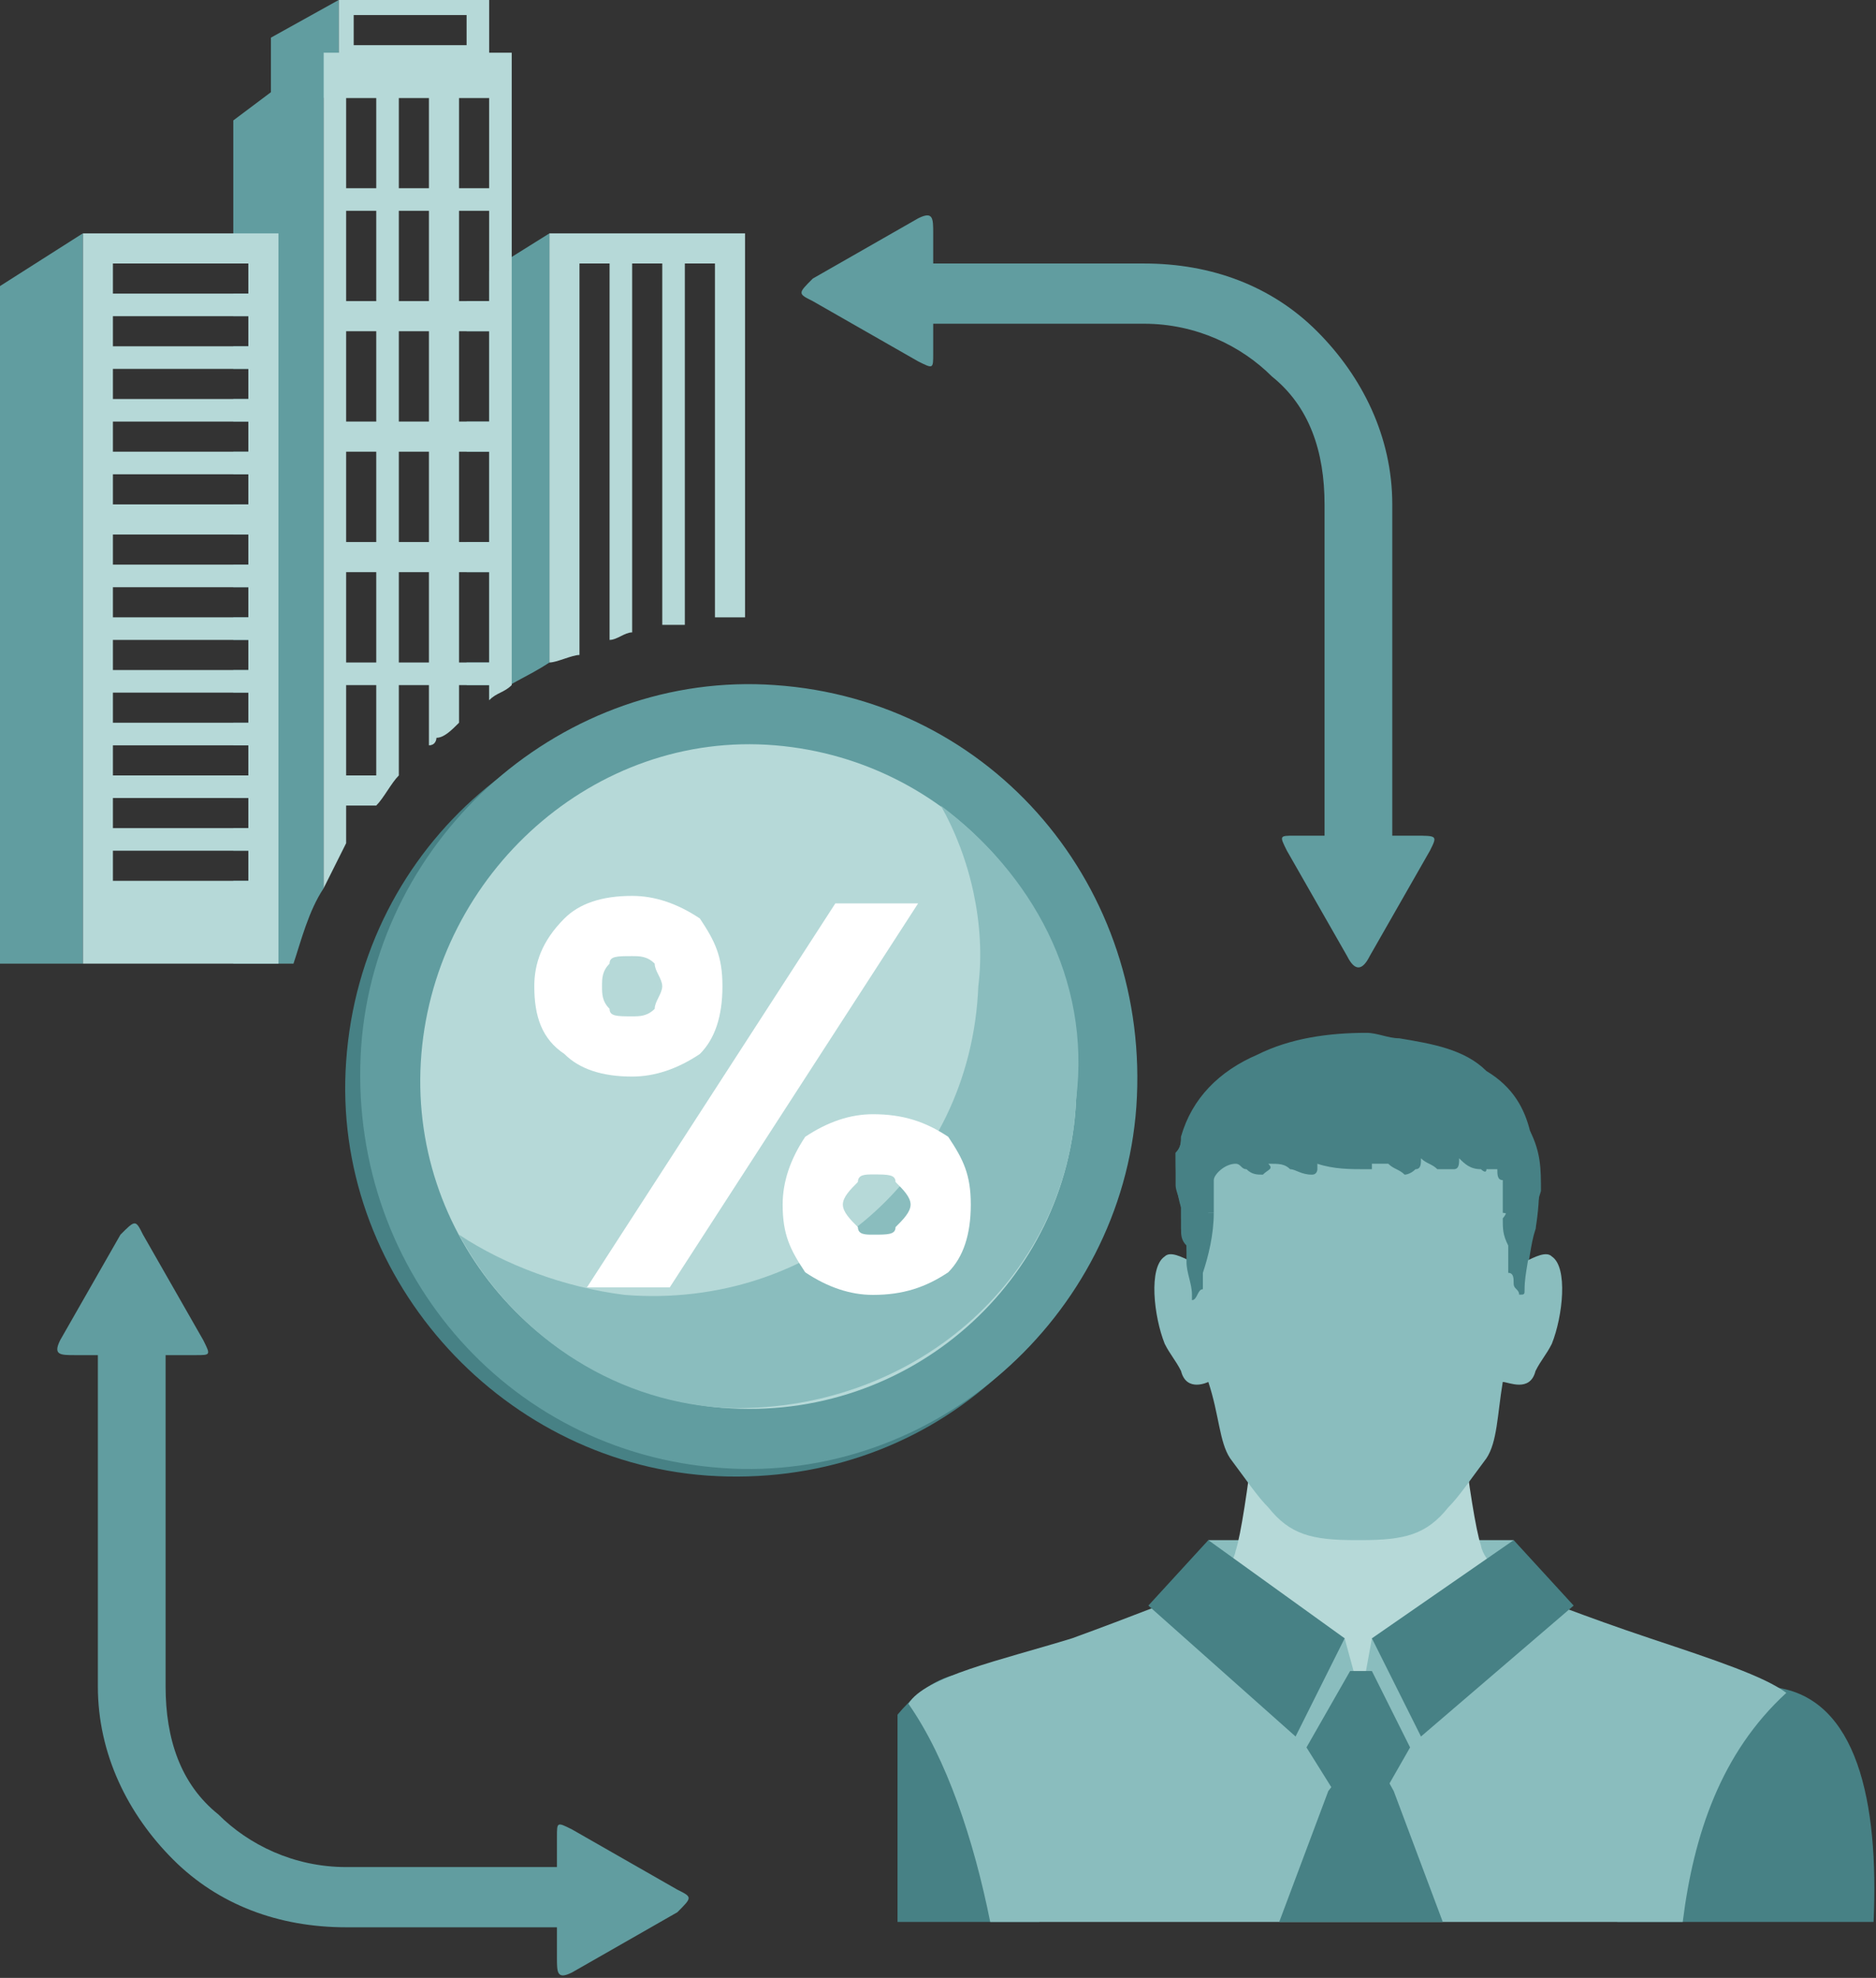 <svg width="278" height="293" viewBox="0 0 278 293" fill="none" xmlns="http://www.w3.org/2000/svg">
<rect x="0" y="0" width="278" height="293" fill="#333333" stroke="none"/>
<path fill-rule="evenodd" clip-rule="evenodd" d="M50.185 0H72.489V14.498H50.185V0ZM52.415 6.691V2.23H69.144V6.691H52.415Z" fill="#B6D9D8"/>
<path fill-rule="evenodd" clip-rule="evenodd" d="M50.186 0L40.148 5.576V14.498H50.186V0Z" fill="#619DA0"/>
<path fill-rule="evenodd" clip-rule="evenodd" d="M81.41 34.572H110.406V91.448C109.291 91.448 107.061 91.448 105.945 91.448V39.032H101.484V92.564C100.369 92.564 99.254 92.564 98.139 92.564V39.032H93.678V93.679C92.562 93.679 91.447 94.794 90.332 94.794V39.032H85.871V97.025C84.756 97.025 82.525 98.14 81.41 98.14V34.572Z" fill="#B6D9D8"/>
<path fill-rule="evenodd" clip-rule="evenodd" d="M81.415 34.572L72.493 40.148V44.609H69.147V49.07H72.493V62.452H69.147V66.913H72.493V80.296H69.147V84.757H72.493V98.14H69.147V101.486H72.493V103.716C74.724 101.486 78.069 100.37 81.415 98.14V34.572Z" fill="#619DA0"/>
<path fill-rule="evenodd" clip-rule="evenodd" d="M47.949 7.806H75.83V101.486C74.715 102.601 73.6 102.601 72.484 103.717V101.486H68.023V107.062C66.908 108.178 65.793 109.293 64.678 109.293C64.678 109.293 64.678 110.408 63.562 110.408V101.486H59.102V114.869C57.986 115.984 56.871 118.215 55.756 119.33H51.295V124.906C50.18 127.137 49.065 129.367 47.949 131.598V7.806ZM51.295 14.498H55.756V27.881H51.295V14.498ZM51.295 101.486H55.756V114.869H51.295V101.486ZM68.023 84.758H72.484V98.14H68.023V84.758ZM59.102 84.758H63.562V98.14H59.102V84.758ZM51.295 84.758H55.756V98.14H51.295V84.758ZM68.023 66.914H72.484V80.297H68.023V66.914ZM59.102 66.914H63.562V80.297H59.102V66.914ZM51.295 66.914H55.756V80.297H51.295V66.914ZM68.023 49.07H72.484V62.453H68.023V49.07ZM59.102 49.07H63.562V62.453H59.102V49.07ZM51.295 49.07H55.756V62.453H51.295V49.07ZM68.023 31.226H72.484V44.609H68.023V31.226ZM59.102 31.226H63.562V44.609H59.102V31.226ZM51.295 31.226H55.756V44.609H51.295V31.226ZM68.023 14.498H72.484V27.881H68.023V14.498ZM59.102 14.498H63.562V27.881H59.102V14.498Z" fill="#B6D9D8"/>
<path fill-rule="evenodd" clip-rule="evenodd" d="M47.952 7.806L34.569 17.843V39.033H36.8V43.494H34.569V46.84H36.8V51.301H34.569V54.646H36.8V59.107H34.569V62.453H36.8V66.914H34.569V70.26H36.8V74.721H34.569V79.181H36.8V83.642H34.569V86.988H36.8V91.449H34.569V94.795H36.8V99.256H34.569V102.601H36.8V107.062H34.569V110.408H36.8V114.869H34.569V118.215H36.8V122.676H34.569V126.021H36.8V130.482H34.569V142.75H43.491C44.606 139.404 45.722 134.943 47.952 131.598V7.806Z" fill="#619DA0"/>
<path fill-rule="evenodd" clip-rule="evenodd" d="M12.271 34.572H41.267V142.749H12.271V34.572ZM16.731 59.107V54.646H36.806V59.107H16.731ZM16.731 114.868V110.408H36.806V114.868H16.731ZM16.731 122.675V118.214H36.806V122.675H16.731ZM16.731 130.482V126.021H36.806V130.482H16.731ZM16.731 91.448V86.988H36.806V91.448H16.731ZM16.731 99.255V94.794H36.806V99.255H16.731ZM16.731 107.062V102.601H36.806V107.062H16.731ZM16.731 66.913V62.452H36.806V66.913H16.731ZM16.731 74.72V70.259H36.806V74.72H16.731ZM16.731 83.642V79.181H36.806V83.642H16.731ZM16.731 43.493V39.032H36.806V43.493H16.731ZM16.731 51.3V46.839H36.806V51.3H16.731Z" fill="#B6D9D8"/>
<path fill-rule="evenodd" clip-rule="evenodd" d="M12.268 34.572L0 42.378V142.749H12.268V34.572Z" fill="#619DA0"/>
<path d="M51.293 157.249C53.524 124.907 81.405 101.487 112.631 103.717C144.973 105.948 168.393 133.829 166.162 165.055C163.932 197.397 137.166 220.817 104.825 218.587C73.598 216.356 49.063 188.475 51.293 157.249Z" fill="#478185"/>
<path d="M53.524 155.017C55.754 123.79 83.635 99.255 114.862 101.486C147.204 103.716 170.624 131.597 168.393 163.939C166.163 195.165 138.282 219.701 107.055 217.47C74.713 215.24 51.293 187.359 53.524 155.017Z" fill="#619DA0"/>
<path d="M62.444 156.132C64.674 129.367 88.094 108.177 114.86 110.408C141.625 112.638 161.7 136.058 159.469 162.824C158.354 189.589 134.934 210.779 107.053 208.548C80.287 206.318 60.213 182.898 62.444 156.132Z" fill="#B6D9D8"/>
<path d="M139.399 119.329C143.859 127.136 146.09 137.173 144.975 146.095C143.859 173.975 120.44 194.05 92.559 191.819C83.637 190.704 74.715 187.358 68.023 182.897C75.83 197.395 90.328 207.432 107.057 208.548C134.938 209.663 158.358 189.589 159.473 162.823C161.703 144.979 152.781 129.366 139.399 119.329Z" fill="#8ABDBE"/>
<path d="M93.674 159.478C89.213 159.478 85.867 158.363 83.637 156.133C80.291 153.902 79.176 150.557 79.176 146.096C79.176 142.75 80.291 139.404 83.637 136.059C85.867 133.828 89.213 132.713 93.674 132.713C97.02 132.713 100.365 133.828 103.711 136.059C105.941 139.404 107.057 141.635 107.057 146.096C107.057 150.557 105.941 153.902 103.711 156.133C100.365 158.363 97.02 159.478 93.674 159.478ZM123.785 133.828H136.053L99.25 190.705H86.982L123.785 133.828ZM93.674 150.557C94.789 150.557 95.904 150.557 97.02 149.441C97.02 148.326 98.135 147.211 98.135 146.096C98.135 144.98 97.02 143.865 97.02 142.75C95.904 141.635 94.789 141.635 93.674 141.635C91.443 141.635 90.328 141.635 90.328 142.75C89.213 143.865 89.213 144.98 89.213 146.096C89.213 147.211 89.213 148.326 90.328 149.441C90.328 150.557 91.443 150.557 93.674 150.557ZM129.361 191.82C126.016 191.82 122.67 190.705 119.324 188.475C117.094 185.129 115.979 182.898 115.979 178.437C115.979 175.092 117.094 171.746 119.324 168.4C122.67 166.17 126.016 165.055 129.361 165.055C133.822 165.055 137.168 166.17 140.514 168.4C142.744 171.746 143.859 173.977 143.859 178.437C143.859 182.898 142.744 186.244 140.514 188.475C137.168 190.705 133.822 191.82 129.361 191.82ZM129.361 182.898C131.592 182.898 132.707 182.898 132.707 181.783C133.822 180.668 134.938 179.553 134.938 178.437C134.938 177.322 133.822 176.207 132.707 175.092C132.707 173.977 131.592 173.977 129.361 173.977C128.246 173.977 127.131 173.977 127.131 175.092C126.016 176.207 124.9 177.322 124.9 178.437C124.9 179.553 126.016 180.668 127.131 181.783C127.131 182.898 128.246 182.898 129.361 182.898Z" fill="white"/>
<path d="M138.29 39.034H169.517C179.554 39.034 188.476 42.38 195.167 49.071C201.858 55.763 206.319 64.685 206.319 74.722V123.792H209.665C213.011 123.792 213.011 123.792 211.896 126.023L207.435 133.829L202.974 141.636C201.858 143.866 200.743 143.866 199.628 141.636L195.167 133.829L190.706 126.023C189.591 123.792 189.591 123.792 191.821 123.792H196.282V74.722C196.282 66.915 194.052 60.224 188.476 55.763C184.015 51.302 177.323 47.956 169.517 47.956H138.29V52.417C138.29 54.648 138.29 54.648 136.06 53.532L128.253 49.071L120.446 44.61C118.216 43.495 118.216 43.495 120.446 41.265L128.253 36.804L136.06 32.343C138.29 31.228 138.29 32.343 138.29 34.573V39.034Z" fill="#619DA0"/>
<path d="M82.531 285.501H51.305C41.268 285.501 32.346 282.155 25.654 275.464C18.963 268.773 14.502 259.851 14.502 249.814V200.743H11.156C8.926 200.743 7.811 200.743 8.926 198.513L13.387 190.706L17.848 182.899C20.078 180.669 20.078 180.669 21.193 182.899L25.654 190.706L30.115 198.513C31.23 200.743 31.23 200.743 29 200.743H24.539V249.814C24.539 257.62 26.77 264.312 32.346 268.773C36.807 273.233 43.498 276.579 51.305 276.579H82.531V272.118C82.531 269.888 82.531 269.888 84.762 271.003L92.569 275.464L100.375 279.925C102.606 281.04 102.606 281.04 100.375 283.271L92.569 287.732L84.762 292.192C82.531 293.308 82.531 292.192 82.531 289.962V285.501Z" fill="#619DA0"/>
<path fill-rule="evenodd" clip-rule="evenodd" d="M224.308 243.501H179.058V228.148H224.308V243.501Z" fill="#8ABDBE"/>
<path fill-rule="evenodd" clip-rule="evenodd" d="M146.737 248.349C141.889 246.733 137.04 249.157 133 254.006V284.711H154.009C157.241 266.934 156.433 251.581 146.737 248.349Z" fill="#478185"/>
<path fill-rule="evenodd" clip-rule="evenodd" d="M219.461 228.956C217.844 224.108 215.42 201.483 215.42 201.483C204.916 201.483 197.643 201.483 187.139 201.483C187.139 201.483 184.715 224.916 183.099 229.764C182.29 234.613 168.554 241.885 168.554 241.885C179.866 241.885 191.179 252.39 201.684 252.39C212.996 251.582 223.501 241.077 234.005 241.077C234.005 241.077 220.269 233.805 219.461 228.956Z" fill="#B6D9D8"/>
<path fill-rule="evenodd" clip-rule="evenodd" d="M263.095 249.965C254.207 249.157 240.47 256.43 239.662 271.782C239.662 276.631 239.662 280.671 239.662 284.711H277.64C278.448 266.934 275.216 251.581 263.095 249.965Z" fill="#478185"/>
<path fill-rule="evenodd" clip-rule="evenodd" d="M264.713 250.774C261.48 248.349 254.208 245.925 244.511 242.693C234.815 239.461 226.734 236.229 226.734 236.229L201.685 250.774L175.828 236.229C175.828 236.229 167.747 239.461 158.859 242.693C148.354 245.925 137.041 248.349 134.617 252.39C140.274 260.47 144.314 272.591 146.738 284.711H249.36C250.976 271.783 255.016 259.662 264.713 250.774Z" fill="#8ABDBE"/>
<path fill-rule="evenodd" clip-rule="evenodd" d="M189.563 284.711H213.805L206.532 265.318L202.492 258.046L196.836 265.318L189.563 284.711Z" fill="#478185"/>
<path fill-rule="evenodd" clip-rule="evenodd" d="M199.261 242.693L201.685 251.582L186.332 245.925L195.221 241.077L199.261 242.693Z" fill="#8ABDBE"/>
<path fill-rule="evenodd" clip-rule="evenodd" d="M203.301 242.693L201.685 251.582L216.229 245.925L208.149 241.077L203.301 242.693Z" fill="#8ABDBE"/>
<path fill-rule="evenodd" clip-rule="evenodd" d="M170.171 237.845L179.059 228.148L199.261 242.693L191.988 257.238L170.171 237.845Z" fill="#478185"/>
<path fill-rule="evenodd" clip-rule="evenodd" d="M233.197 237.845L224.309 228.148L203.3 242.693L210.572 257.238L233.197 237.845Z" fill="#478185"/>
<path fill-rule="evenodd" clip-rule="evenodd" d="M228.35 176.433C227.542 178.857 227.542 180.474 227.542 182.09C226.734 184.514 226.734 186.938 225.926 189.362C225.926 190.17 225.926 190.17 225.926 190.17C225.926 190.978 225.118 190.978 225.118 191.786C225.118 191.786 225.118 191.786 225.118 192.594C225.118 193.402 224.31 195.018 223.502 195.826C222.694 198.251 221.078 199.867 218.653 201.483C214.613 203.907 209.765 205.523 205.725 205.523C204.109 205.523 202.493 206.331 200.876 205.523C199.26 206.331 197.644 205.523 196.028 205.523C191.988 205.523 187.14 203.907 183.907 201.483C180.675 199.867 179.059 198.251 178.251 195.826C177.443 195.018 177.443 193.402 176.635 192.594C176.635 191.786 176.635 191.786 176.635 191.786C176.635 190.978 176.635 190.978 176.635 190.17C176.635 190.17 176.635 190.17 176.635 189.362C176.635 187.746 175.827 186.13 175.827 184.514C175.019 183.706 175.019 182.898 175.019 182.09C175.019 181.282 175.019 180.474 175.019 178.857C175.019 178.049 174.211 176.433 174.211 175.625C174.211 174.009 174.211 172.393 174.211 170.777C175.019 169.969 175.019 169.161 175.019 168.353C176.635 162.697 180.675 158.656 186.332 156.232C191.18 153.808 196.836 153 202.493 153C204.109 153 205.725 153.808 207.341 153.808C212.189 154.616 217.037 155.424 220.27 158.656C224.31 161.08 225.926 164.313 226.734 167.545C228.35 170.777 228.35 173.201 228.35 176.433Z" fill="#478185"/>
<path fill-rule="evenodd" clip-rule="evenodd" d="M227.541 203.099C226.732 206.331 223.5 204.715 222.692 204.715C221.884 209.563 221.884 213.603 220.268 216.028C217.844 219.26 216.228 221.684 214.612 223.3C211.38 227.34 208.147 228.148 201.683 228.148H200.875C194.411 228.148 191.178 227.34 187.946 223.3C186.33 221.684 184.714 219.26 182.29 216.028C180.674 213.603 180.674 209.563 179.058 204.715C179.058 204.715 175.826 206.331 175.018 203.099C174.21 201.483 173.401 200.675 172.593 199.059C170.977 195.018 170.169 187.746 172.593 186.13C173.401 185.322 175.018 186.13 176.634 186.938C175.826 182.898 175.826 178.049 176.634 174.009C179.866 162.697 189.562 157.04 200.875 157.04C212.996 157.04 222.692 162.697 225.924 174.009C226.732 178.049 226.732 182.898 225.924 186.938C227.541 186.13 229.157 185.322 229.965 186.13C232.389 187.746 231.581 195.018 229.965 199.059C229.157 200.675 228.349 201.483 227.541 203.099Z" fill="#8ABDBE"/>
<path fill-rule="evenodd" clip-rule="evenodd" d="M227.541 178.05C227.541 180.474 226.733 182.09 226.733 183.706C226.733 186.13 225.925 188.554 225.925 190.978C225.925 191.786 225.925 191.786 225.117 191.786C225.117 190.978 224.308 190.978 224.308 190.17C224.308 189.362 224.308 188.554 223.5 188.554C223.5 186.938 223.5 186.13 223.5 184.514C222.692 182.898 222.692 182.09 222.692 180.474C223.5 179.666 223.5 178.05 224.308 177.242C225.117 177.242 226.733 178.05 227.541 178.05Z" fill="#478185"/>
<path fill-rule="evenodd" clip-rule="evenodd" d="M178.25 188.554C178.25 189.362 178.25 190.17 178.25 190.978C177.442 190.978 177.442 192.594 176.634 192.594C176.634 192.594 176.634 192.594 176.634 191.786C176.634 190.17 175.826 188.554 175.826 186.938C175.826 185.322 175.826 184.513 175.826 183.705C175.826 182.897 175.018 181.281 175.018 180.473C175.018 178.857 175.018 177.241 175.018 176.433C176.634 175.625 178.25 176.433 179.058 178.049C179.058 178.049 179.058 178.857 179.058 179.665C179.866 179.665 179.866 179.665 179.866 179.665C179.866 182.897 179.058 186.13 178.25 188.554Z" fill="#478185"/>
<path fill-rule="evenodd" clip-rule="evenodd" d="M227.542 182.09C226.734 182.09 225.926 181.282 225.118 181.282C224.31 180.474 223.502 179.666 222.694 179.666C222.694 178.858 222.694 178.858 222.694 178.858C222.694 177.241 222.694 176.433 222.694 174.817C221.886 174.817 221.886 174.009 221.886 173.201C221.078 173.201 221.078 173.201 220.27 173.201C220.27 174.009 219.461 173.201 219.461 173.201C217.845 173.201 217.037 172.393 216.229 171.585C216.229 172.393 216.229 173.201 215.421 173.201C214.613 173.201 213.805 173.201 212.997 173.201C212.189 172.393 211.381 172.393 210.573 171.585C210.573 172.393 210.573 173.201 209.765 173.201C208.957 174.009 208.149 174.009 208.149 174.009C207.341 173.201 206.533 173.201 205.725 172.393H203.301V173.201C202.493 173.201 202.493 173.201 202.493 173.201C200.068 173.201 197.644 173.201 195.22 172.393V173.201C195.22 173.201 195.22 174.009 194.412 174.009C192.796 174.009 191.988 173.201 191.18 173.201C190.372 172.393 189.564 172.393 187.948 172.393C188.756 173.201 187.948 173.201 187.14 174.009C186.332 174.009 185.524 174.009 184.716 173.201C183.907 173.201 183.907 172.393 183.099 172.393C181.483 172.393 179.867 174.009 179.867 174.817C179.867 176.433 179.867 177.241 179.867 178.858C179.867 178.858 179.867 178.858 179.867 179.666C179.867 179.666 179.867 179.666 179.059 179.666C178.251 180.474 176.635 181.282 175.019 182.09C175.019 181.282 175.019 180.474 175.019 178.858C174.211 176.433 174.211 173.201 174.211 170.777C175.019 169.969 175.019 169.161 175.019 168.353C175.827 167.545 176.635 165.121 177.443 164.313C179.059 163.505 180.675 162.697 182.291 161.889C184.716 159.464 188.756 157.04 192.796 156.232C195.22 156.232 197.644 156.232 200.876 156.232C201.684 156.232 201.684 156.232 201.684 156.232C204.109 156.232 207.341 156.232 209.765 156.232C213.805 157.04 217.037 158.656 219.461 161.081C220.27 161.889 221.078 161.889 221.886 162.697C221.886 162.697 223.502 162.697 224.31 163.505C225.118 163.505 225.926 166.737 226.734 167.545C228.35 172.393 228.35 177.241 227.542 182.09Z" fill="#478185"/>
<path fill-rule="evenodd" clip-rule="evenodd" d="M200.068 247.541L193.604 258.854L197.644 265.318L205.724 264.51L208.956 258.854L203.3 247.541H200.068Z" fill="#478185"/>
</svg>
